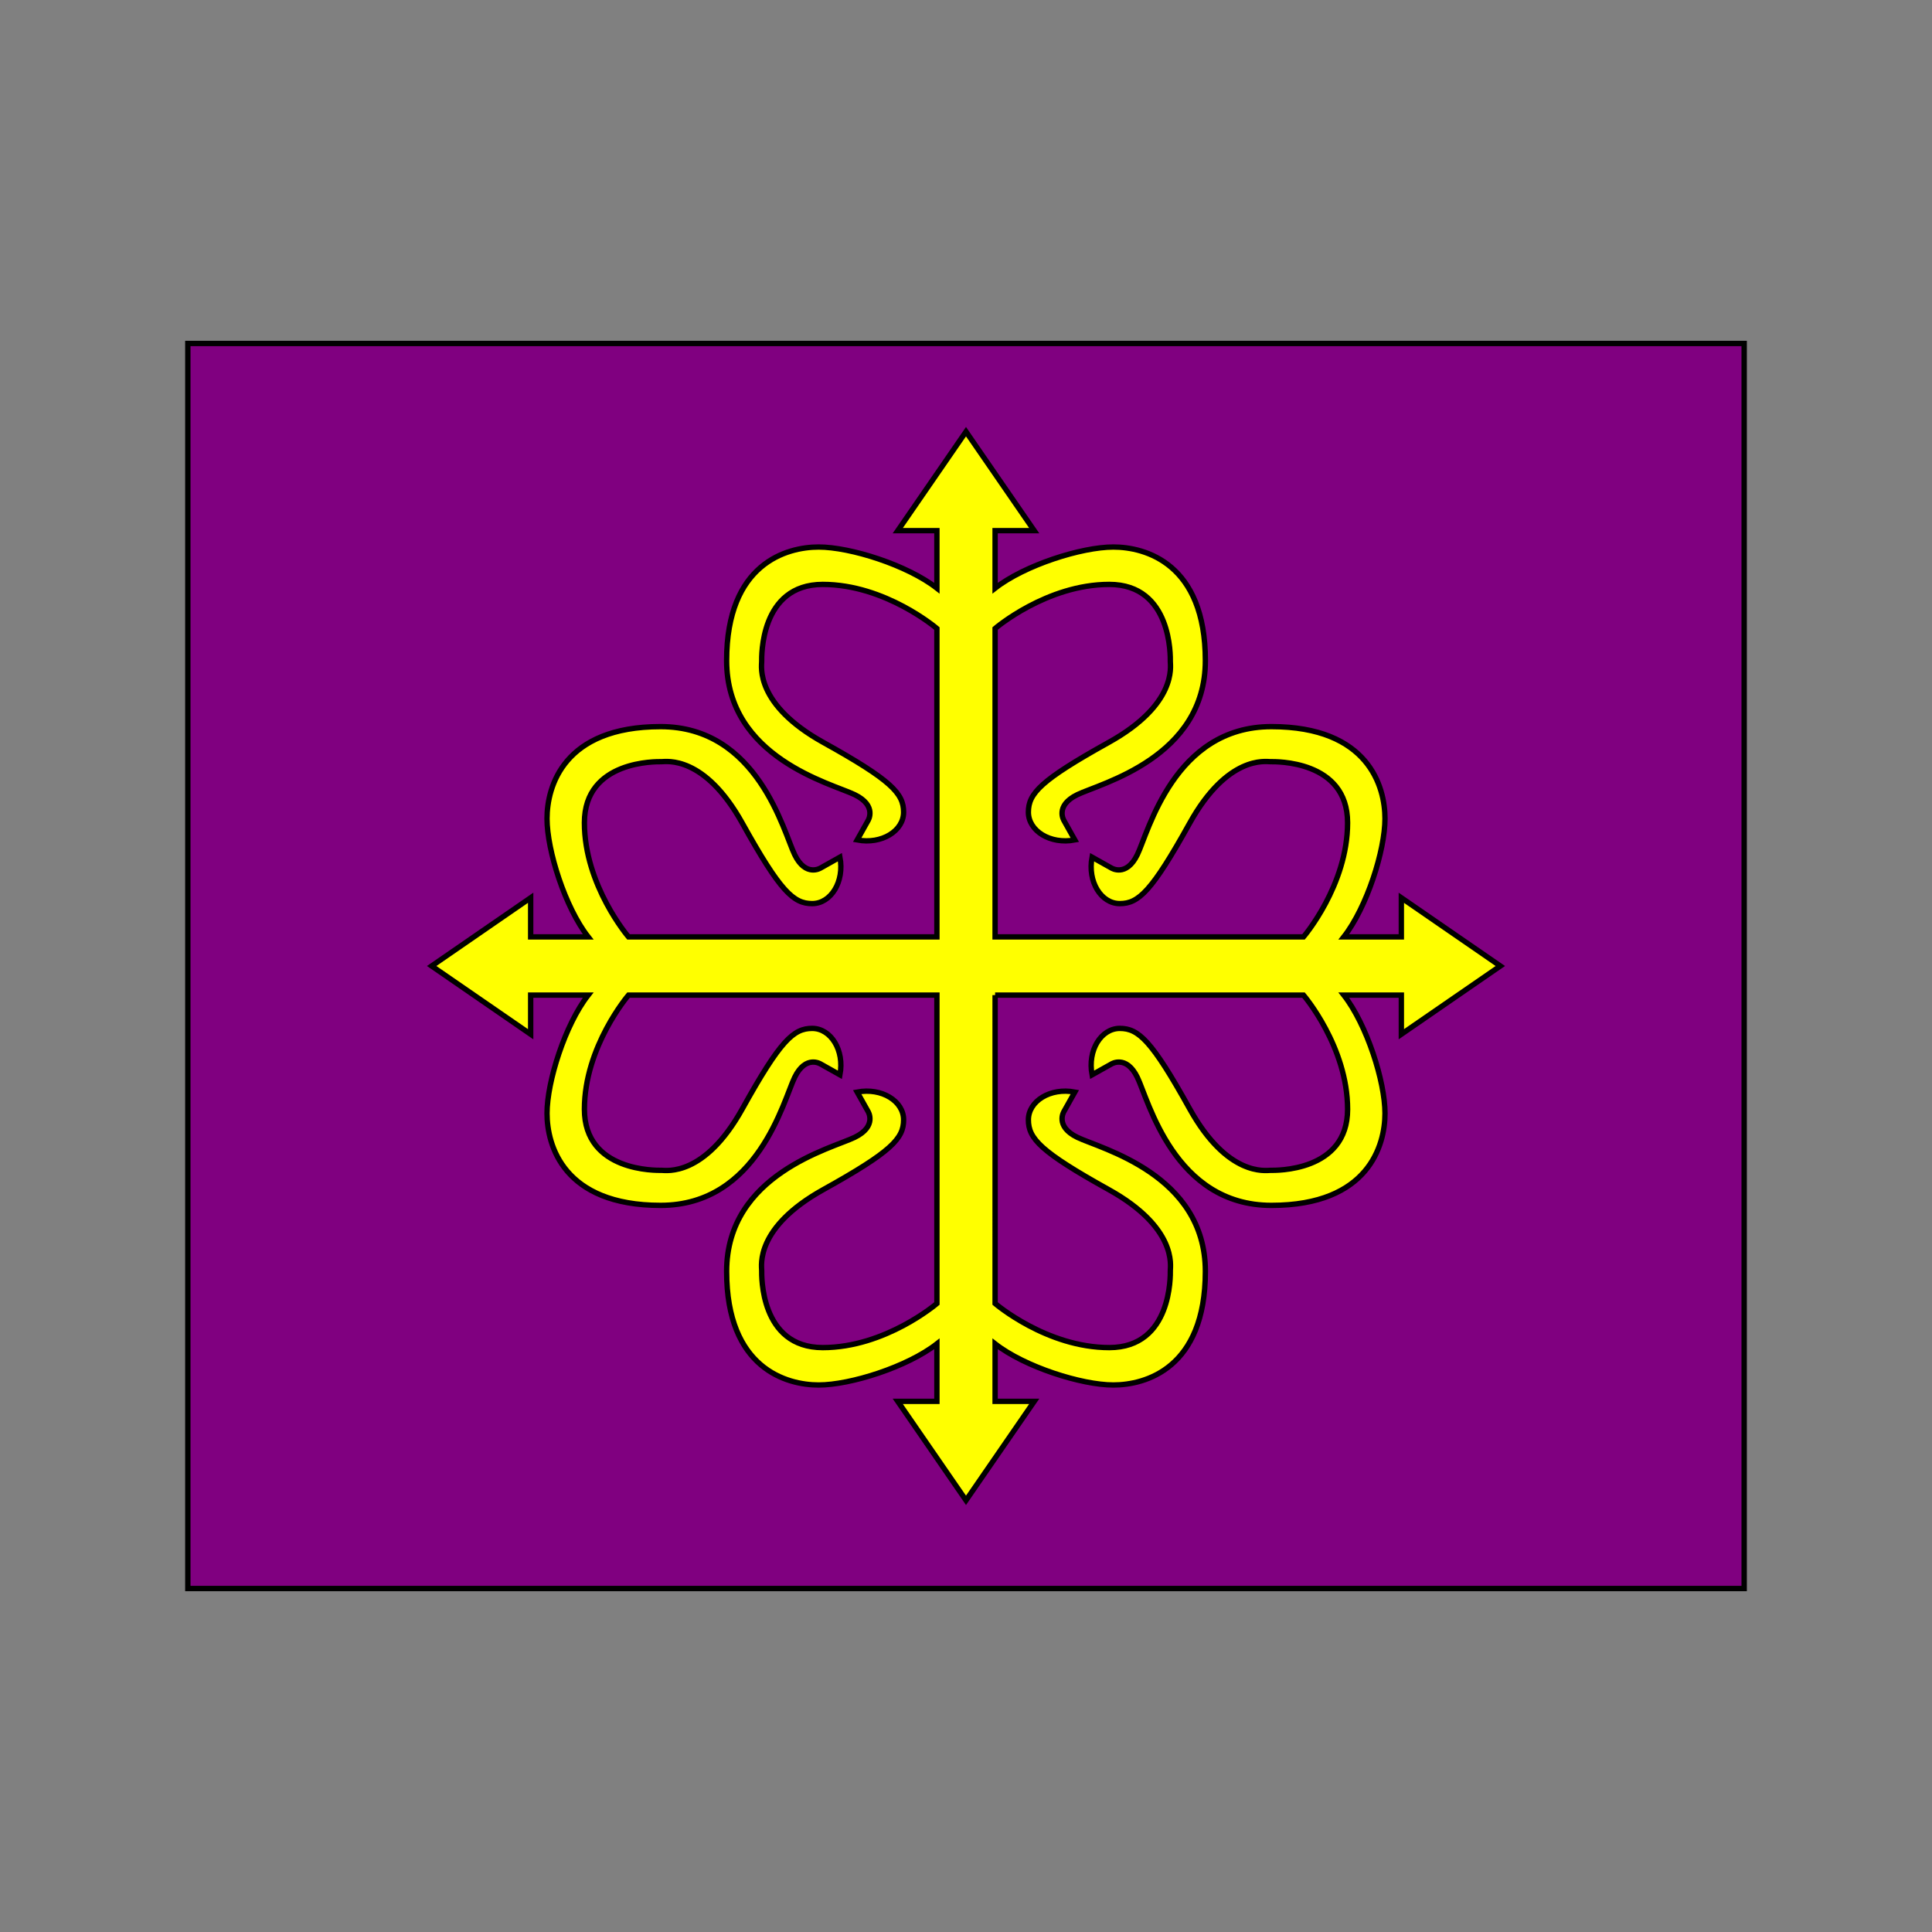 <?xml version="1.0" encoding="utf-8"?>
<!-- Generator: Adobe Illustrator 15.0.0, SVG Export Plug-In . SVG Version: 6.00 Build 0)  -->
<!DOCTYPE svg PUBLIC "-//W3C//DTD SVG 1.1//EN" "http://www.w3.org/Graphics/SVG/1.1/DTD/svg11.dtd">
<svg version="1.1" id="Layer_3" xmlns="http://www.w3.org/2000/svg" xmlns:xlink="http://www.w3.org/1999/xlink" x="0px" y="0px"
	 width="360px" height="360px" viewBox="0 0 360 360" enable-background="new 0 0 360 360" xml:space="preserve">
<rect x="0" y="0" width="360" height="360" fill="#808080" stroke="none"/>
<rect id="Field_1_" x="35" y="64" fill="#800080" stroke="#000000" stroke-miterlimit="10" width="290" height="232"/>
<path fill="#FFFF00" stroke="#000000" stroke-miterlimit="10" d="M185.423,185.424h57.465c0,0,8.217,9.578,8.217,21.277
	s-13.494,11.373-14.365,11.373s-8,1.252-15.074-11.482c-7.074-12.733-9.523-14.965-13.006-14.965s-6.039,4.082-5.17,8.652
	l3.592-2.014c0,0,2.775-1.769,4.844,2.476c2.066,4.246,6.857,23.862,24.979,23.862c18.119,0,21.168-11.209,21.168-17.141
	s-3.375-16.543-7.674-22.039h10.721v7.291L279.566,180l-18.447-12.715v7.292h-10.721c4.299-5.496,7.674-16.107,7.674-22.039
	s-3.049-17.142-21.168-17.142c-18.121,0-22.912,19.618-24.979,23.863c-2.068,4.244-4.844,2.475-4.844,2.475l-3.592-2.014
	c-0.869,4.572,1.688,8.653,5.17,8.653s5.932-2.231,13.006-14.964c7.074-12.734,14.203-11.482,15.074-11.482
	s14.365-0.326,14.365,11.373c0,11.7-8.217,21.277-8.217,21.277h-57.465v-57.465c0,0,9.578-8.217,21.277-8.217
	c11.701,0,11.373,13.496,11.373,14.367c0,0.871,1.252,7.999-11.482,15.073c-12.734,7.075-14.965,9.523-14.965,13.006
	s4.082,6.041,8.652,5.17l-2.014-3.592c0,0-1.768-2.775,2.477-4.843c4.246-2.068,23.861-6.857,23.861-24.978
	c0-18.121-11.209-21.168-17.141-21.168s-16.543,3.374-22.039,7.672v-10.72h7.291L180,80.435l-12.715,18.447h7.292v10.72
	c-5.496-4.299-16.107-7.672-22.039-7.672c-5.931,0-17.142,3.047-17.142,21.168c0,18.121,19.618,22.909,23.863,24.978
	c4.245,2.067,2.476,4.843,2.476,4.843l-2.014,3.592c4.571,0.871,8.652-1.687,8.652-5.17s-2.231-5.931-14.965-13.006
	c-12.733-7.074-11.482-14.203-11.482-15.073c0-0.871-0.326-14.367,11.373-14.367c11.7,0,21.277,8.217,21.277,8.217v57.465h-57.464
	c0,0-8.218-9.578-8.218-21.277c0-11.699,13.495-11.373,14.366-11.373c0.871,0,7.999-1.251,15.074,11.482
	c7.075,12.733,9.523,14.964,13.006,14.964c3.482,0,6.04-4.081,5.169-8.653l-3.592,2.014c0,0-2.775,1.769-4.843-2.475
	c-2.068-4.246-6.856-23.863-24.979-23.863c-18.12,0-21.167,11.21-21.167,17.142s3.374,16.543,7.672,22.039H98.881v-7.292L80.434,180
	l18.447,12.715v-7.291h10.721c-4.299,5.496-7.672,16.107-7.672,22.039s3.047,17.141,21.167,17.141
	c18.122,0,22.911-19.616,24.979-23.862c2.067-4.244,4.843-2.476,4.843-2.476l3.592,2.014c0.871-4.57-1.687-8.652-5.169-8.652
	c-3.483,0-5.932,2.231-13.006,14.965c-7.075,12.734-14.203,11.482-15.074,11.482c-0.871,0-14.366,0.326-14.366-11.373
	s8.218-21.277,8.218-21.277h57.464v57.465c0,0-9.577,8.217-21.277,8.217c-11.699,0-11.373-13.495-11.373-14.366
	c0-0.87-1.251-8,11.482-15.073c12.734-7.074,14.965-9.523,14.965-13.006c0-3.483-4.081-6.04-8.652-5.17l2.014,3.592
	c0,0,1.769,2.774-2.476,4.843c-4.245,2.067-23.863,6.858-23.863,24.979s11.211,21.168,17.142,21.168
	c5.932,0,16.543-3.374,22.039-7.673v10.721h-7.292L180,279.566l12.714-18.446h-7.291v-10.721c5.496,4.299,16.107,7.673,22.039,7.673
	s17.141-3.048,17.141-21.168s-19.615-22.911-23.861-24.979c-4.244-2.068-2.477-4.843-2.477-4.843l2.014-3.592
	c-4.57-0.87-8.652,1.687-8.652,5.17c0,3.482,2.23,5.932,14.965,13.006c12.734,7.073,11.482,14.203,11.482,15.073
	c0,0.871,0.328,14.366-11.373,14.366c-11.699,0-21.277-8.217-21.277-8.217V185.424z"/>
</svg>
